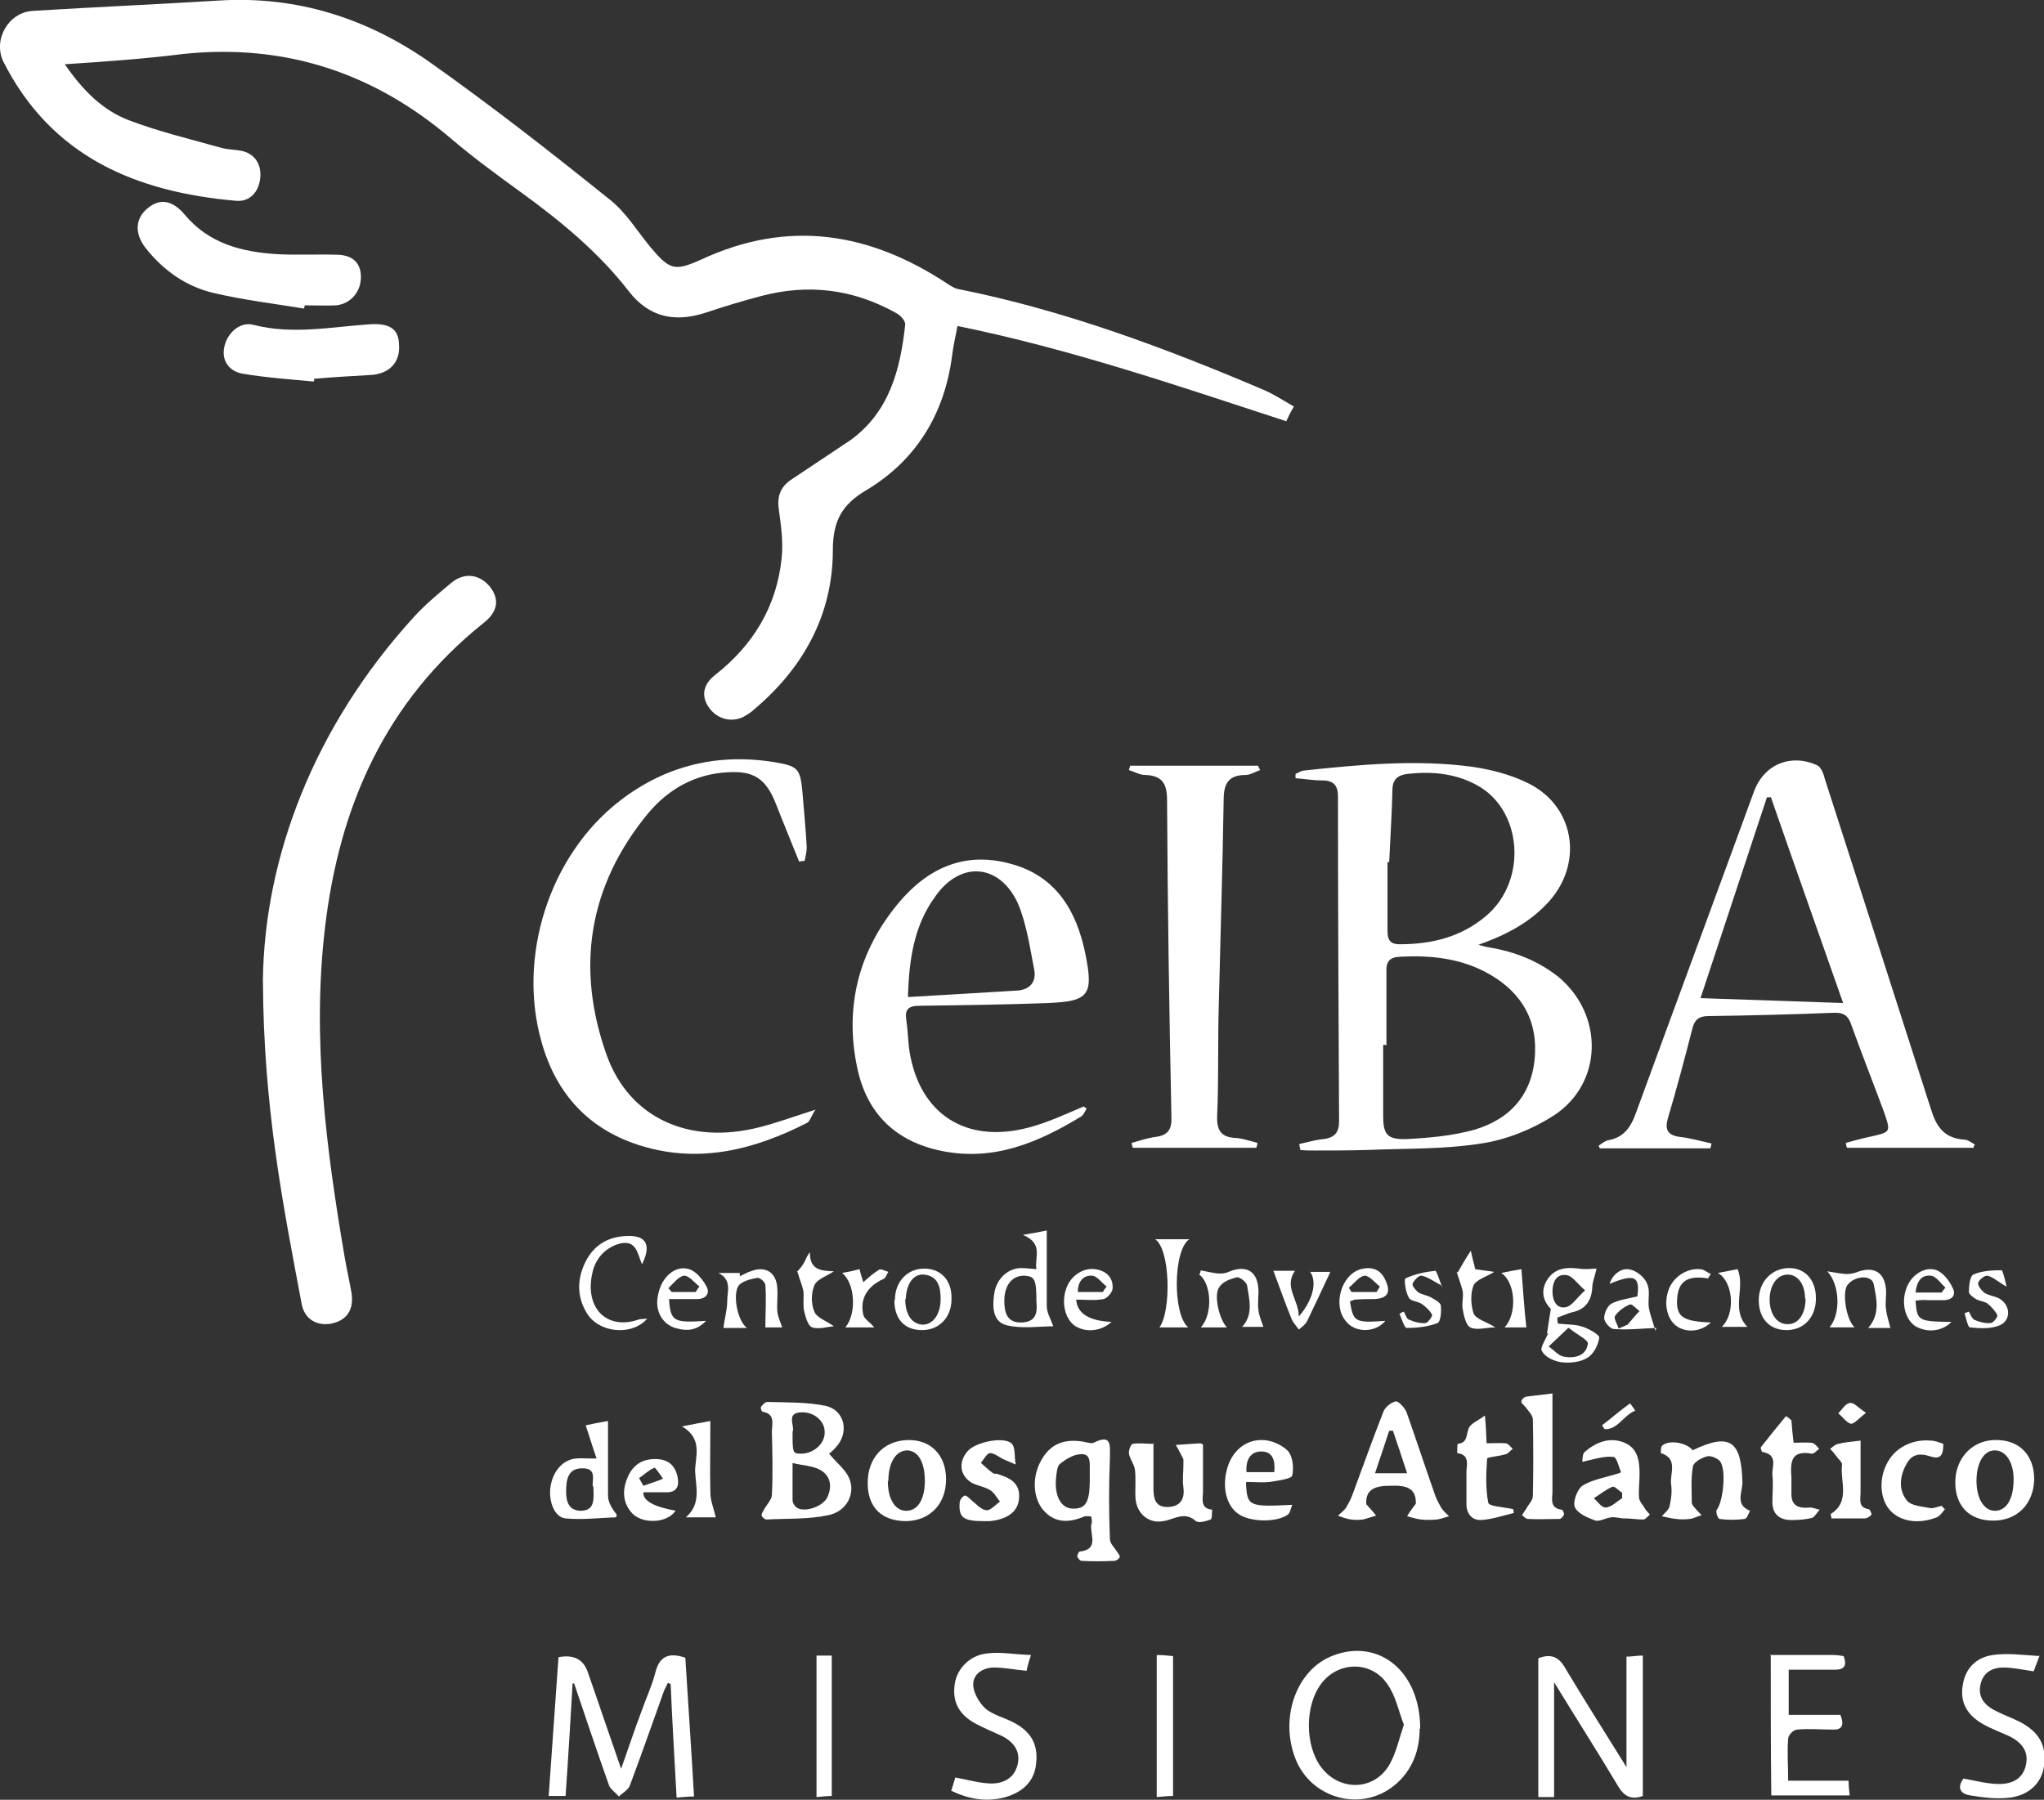 <svg xmlns="http://www.w3.org/2000/svg" id="Capa_2" data-name="Capa 2" viewBox="0 0 37.55 33.07"><rect x="0" y="0" width="37.55" height="33.07" fill="#333333" stroke="none"/><defs><style>      .cls-1 {        fill: #fff;      }    </style></defs><g id="Capa_1-2" data-name="Capa 1"><g><path class="cls-1" d="m1.19,1.18c.33.48.7.85,1.18,1.03.55.21,1.14.35,1.71.51.12.03.24.03.35.05.25.05.38.25.35.51-.03.25-.19.43-.44.41C2.51,3.53.95,2.89.06,1.13-.13.73.15.23.6.2,1.74.13,2.88.08,4.02.01c1.44-.09,2.74.33,3.9,1.15,1.13.8,2.23,1.66,3.31,2.53.28.23.48.56.71.84.36.43.45.46.94.24,1.61-.75,3.11-.5,4.55.46.05.03.11.07.17.08,1.95.39,3.8,1.08,5.63,1.86.18.08.35.19.54.3-.06.1-.1.18-.14.27-1.99-.65-3.97-1.33-6.04-1.75-.04.21-.08.38-.1.55-.14,1.07-.66,1.92-1.58,2.47-.44.26-.61.56-.61,1.1,0,1.18-.54,2.16-1.44,2.92-.06.06-.13.1-.2.14-.24.12-.51.03-.65-.19-.13-.2-.09-.41.13-.58.7-.55,1.13-1.26,1.22-2.15.03-.29-.01-.58-.05-.87-.04-.25.02-.43.23-.57.36-.24.72-.48,1.08-.72.72-.52.92-1.3,1.01-2.13,0-.07-.09-.17-.17-.21-.79-.44-1.61-.54-2.48-.31-.34.09-.67.19-1,.3-.57.19-1.05.1-1.43-.39-.55-.71-1.24-1.28-1.97-1.81-.44-.32-.88-.64-1.29-.99-1.42-1.21-3.04-1.75-4.91-1.56-.71.09-1.42.14-2.18.19"></path><path class="cls-1" d="m25.52,15.84h-.03c0,.42,0,.85,0,1.27,0,.17.06.24.22.24.59,0,1.13-.13,1.59-.52.77-.65.67-1.96-.18-2.41-.39-.21-.82-.25-1.26-.2-.18.02-.28.1-.28.3-.01.44-.04.88-.06,1.33m-.07,3.35h-.04v1.3c0,.34.07.44.42.43.42-.02.85-.06,1.25-.17.68-.2,1.09-.67,1.12-1.41.03-.7-.33-1.19-.93-1.5-.49-.25-1.02-.3-1.56-.27-.19.01-.25.1-.24.28,0,.45,0,.9,0,1.35m-1.6,1.81c.15-.03.3-.08.45-.09.2-.03.28-.12.28-.33-.01-1.99-.02-3.97-.02-5.96,0-.21-.08-.3-.29-.3-.17,0-.33-.03-.49-.04,0-.03,0-.05,0-.08.05-.02.09-.05.14-.06,1.03-.11,2.07-.21,3.11-.07.34.05.69.14,1,.29.87.41,1.05,1.46.41,2.18-.35.39-.79.62-1.3.8.07.02.14.04.21.05.46.08.88.24,1.26.54.84.7.82,1.96-.09,2.55-.39.25-.86.44-1.32.51-.69.11-1.39.09-2.09.12-.33.01-.66.01-.99.01-.08,0-.17,0-.25-.01-.01-.04-.02-.08-.02-.12"></path><path class="cls-1" d="m4.83,18c.03-2.24.93-4.64,2.77-6.66.21-.23.45-.43.69-.63.24-.2.52-.16.71.07.18.23.15.46-.12.67-1.8,1.44-2.65,3.37-2.91,5.6-.24,2.03.02,4.04.36,6.04.04.23.09.45.13.68.04.3-.09.49-.37.55-.27.05-.5-.08-.55-.37-.34-1.81-.7-3.6-.71-5.94"></path><path class="cls-1" d="m32.53,14.65s-.04,0-.07,0c-.4,1.21-.8,2.42-1.22,3.69.9.03,1.74.06,2.62.09-.46-1.31-.9-2.55-1.33-3.79m3.72,6.45h-2.32s-.02-.06-.02-.09c.14-.04.29-.08.43-.11.4-.09.4-.08.27-.46-.2-.54-.41-1.07-.6-1.6-.06-.18-.15-.23-.34-.22-.76.03-1.53.05-2.29.06-.17,0-.25.07-.29.23-.14.55-.29,1.11-.45,1.65-.06.21,0,.31.22.34.19.02.39.08.58.12,0,.03-.01.06-.02.09h-2.03s-.02-.04-.02-.05c.06-.04.12-.09.18-.1.28-.05.41-.24.5-.49.72-1.97,1.45-3.94,2.17-5.91.18-.5.67-.71,1.16-.49.07.03.12.15.14.24.65,2.02,1.3,4.04,1.95,6.07.1.33.24.54.61.57.07,0,.13.05.2.09-.02.02-.02.05-.03.07"></path><path class="cls-1" d="m14.68,15.83c-.14-.35-.29-.71-.43-1.07-.18-.45-.4-.6-.88-.57-.6.03-1.09.31-1.46.75-1.1,1.33-1.34,2.85-.76,4.46.42,1.15,1.51,1.63,2.77,1.32.33-.08.65-.2,1.06-.33-.08.12-.1.21-.15.24-.96.49-1.96.75-3.03.43-.97-.29-1.58-.95-1.85-1.91-.45-1.57.14-3.43,1.43-4.43.85-.66,1.82-.89,2.88-.71.4.07.44.12.48.53.03.34.06.68.08,1.02,0,.09-.02.18-.04.26-.02,0-.06,0-.09.01"></path><path class="cls-1" d="m16.68,18.32c.71-.04,1.36-.08,2.02-.12.23-.02.34-.17.3-.38-.08-.41-.14-.84-.3-1.22-.34-.74-1.07-.79-1.53-.11-.37.51-.47,1.12-.49,1.82m3.28,2.06s-.05.11-.09.14c-.79.48-1.6.83-2.56.64-.85-.17-1.38-.68-1.56-1.52-.24-1.12.02-2.15.75-3.03.54-.65,1.22-.96,2.06-.73.84.22,1.22.87,1.38,1.66.15.75.07.87-.69.9-.78.03-1.56.04-2.35.05-.22,0-.28.07-.25.27.03.19.03.39.06.58.19,1.14,1.03,1.69,2.18,1.39.35-.09.69-.25,1.02-.39.02.02.04.03.06.04"></path><path class="cls-1" d="m23.15,14.15c-.09.03-.18.09-.27.09-.31,0-.4.16-.4.45-.02,1.26-.06,2.52-.09,3.78-.02.68,0,1.36-.03,2.04-.01.28.09.39.35.4.13.01.27.06.39.09,0,.03-.01.06-.02.09h-2.27s-.02-.06-.02-.09c.14-.04.29-.09.44-.11.23-.03.3-.14.29-.37-.04-1.94-.07-3.88-.08-5.82,0-.3-.09-.45-.4-.46-.1,0-.2-.06-.3-.09,0-.03.02-.05.02-.08h2.35s.03.06.04.08"></path><path class="cls-1" d="m5.59,5.67c-.56-.09-1.13-.16-1.68-.29-.5-.12-.92-.42-1.24-.83-.2-.26-.19-.54.05-.73.22-.18.45-.14.67.12.44.53,1.04.69,1.7.73.36.02.72,0,1.08.01.3,0,.45.14.46.39.01.28-.18.51-.45.54-.19.01-.39,0-.58,0-.01.03-.01.05-.02.07"></path><path class="cls-1" d="m10.52,30.92c-.04.69-.08,1.37-.13,2.08h-.31c.06-.86.12-1.71.18-2.55q.42-.08.54.28c.2.57.39,1.14.61,1.77.14-.39.25-.73.38-1.07.08-.23.19-.46.25-.7.07-.28.23-.38.55-.27.05.82.11,1.67.16,2.55-.11,0-.19.01-.32.02-.04-.71-.08-1.4-.11-2.09-.02,0-.03-.01-.05-.02-.03.07-.07.13-.09.2-.2.56-.4,1.13-.61,1.69-.03.08-.14.14-.2.2-.06-.07-.15-.13-.18-.2-.22-.62-.43-1.25-.64-1.87-.01-.01-.02-.01-.03-.01"></path><path class="cls-1" d="m5.76,7.01c-.43-.04-.86-.07-1.28-.14-.28-.04-.41-.25-.36-.49.05-.26.29-.48.54-.41.71.18,1.41.04,2.11-.01.38-.03.55.08.56.36.03.33-.17.55-.52.57-.35.02-.7.04-1.04.07,0,0,0,.02,0,.04"></path><path class="cls-1" d="m29.88,32.45v-2.01c.1,0,.19-.02.3-.02v2.58c-.22.08-.35,0-.46-.19-.37-.62-.76-1.23-1.17-1.9v2.11h-.29v-2.55c.23-.09.38-.03.5.19.36.6.74,1.2,1.12,1.81"></path><path class="cls-1" d="m25.79,31.69c-.1-.26-.15-.53-.3-.74-.29-.44-.91-.43-1.22-.01-.3.4-.3,1.13,0,1.53.33.44.95.44,1.24-.02.13-.21.19-.49.28-.76m.29.08c0,.35-.11.75-.47,1.04-.61.49-1.52.24-1.81-.49-.3-.76.02-1.65.69-1.9.83-.32,1.6.28,1.6,1.34"></path><path class="cls-1" d="m14.56,26.31c0,.39,0,.4.16.4.23,0,.44-.19.43-.4,0-.2-.19-.36-.41-.36-.32,0-.13.25-.18.36m0,.57c0,.28,0,.48,0,.69,0,.05.05.12.09.14.15.08.47-.03.55-.2.09-.2.06-.39-.13-.5-.14-.08-.32-.08-.52-.13m.68-.17c.14.17.3.29.37.45.12.28-.04.61-.38.68-.37.08-.76.06-1.14.08-.03,0-.08-.04-.09-.08,0-.03.03-.07.05-.11.05-.09.14-.18.14-.26.02-.39.01-.77,0-1.16,0-.14.07-.33-.17-.37-.02,0-.04-.07-.03-.09.03-.04.08-.09.11-.09.35.01.72,0,1.07.07.37.08.45.51.18.78-.04.05-.1.09-.12.11"></path><path class="cls-1" d="m32.5,30.41h1.18c.06,0,.13.01.19.02.06.17.02.25-.16.25-.28,0-.55,0-.85,0v.83h.95c.08.2.02.28-.15.27-.21,0-.43-.02-.64,0-.07,0-.17.1-.17.17-.02.24,0,.49,0,.77h1.11c0,.1.01.18.02.27h-1.44c-.01-.85-.01-1.7-.01-2.59"></path><path class="cls-1" d="m25.6,26.29h-.08c-.08.25-.17.51-.26.78h.59c-.09-.28-.18-.54-.26-.78m.42,1.34c.01-.3-.19-.34-.47-.33-.27,0-.46.06-.44.34.07.08.13.14.18.21-.08.02-.16.05-.24.07-.07.01-.15.01-.22,0-.08-.01-.16-.04-.24-.07.05-.05.11-.09.15-.15.04-.07.08-.14.11-.22.19-.51.37-1.02.57-1.53.03-.09.14-.18.23-.2.05-.01.17.12.2.2.18.51.35,1.03.53,1.54.03.08.07.15.11.22.04.06.09.1.14.15-.07.02-.15.05-.22.06-.1.01-.2.01-.3,0-.08-.01-.17-.04-.25-.06.04-.07.09-.14.16-.23"></path><path class="cls-1" d="m20.02,27.2v-.19c0-.13.02-.3-.16-.29-.13,0-.28.09-.39.18-.05.04-.06.17-.07.26-.03.33.09.55.3.56.24.01.32-.11.32-.52m0,.66c-.05,0-.07,0-.09,0-.28.12-.55.14-.77-.12-.19-.23-.2-.62-.03-.91.16-.29.41-.4.77-.34.06.01.14.04.19.02.34-.17.3.05.3.28-.02.5-.02.99,0,1.49,0,.08.08.15.13.23.02.03.06.08.05.1-.01.03-.06.07-.1.07-.2.01-.4.01-.6,0-.03,0-.07-.05-.08-.08,0-.02.02-.08.04-.09.38-.04.18-.33.22-.51.02-.03,0-.08,0-.13"></path><path class="cls-1" d="m37.47,30.42c-.06.16-.09.23-.11.29-.2-.03-.38-.07-.56-.07-.21,0-.38.1-.42.33-.04.21.07.35.25.45.15.08.32.14.48.22.36.19.49.44.44.81-.04.3-.26.53-.62.58-.24.03-.49,0-.73-.04-.21-.03-.24-.16-.13-.31.23.04.44.1.66.1.24,0,.44-.1.49-.36.05-.24-.08-.4-.29-.51-.17-.08-.34-.14-.5-.23-.3-.17-.43-.41-.37-.73.05-.31.26-.5.55-.54.27-.04.55,0,.87.02"></path><path class="cls-1" d="m17.48,32.89c.03-.09.05-.17.07-.23.22.04.42.1.63.11.23.01.44-.08.51-.33.07-.26-.07-.44-.3-.55-.15-.07-.3-.13-.45-.21-.33-.17-.45-.42-.4-.74.04-.28.28-.53.6-.56.25-.03.5.02.8.03-.05.15-.07.23-.08.29-.22-.02-.41-.06-.6-.06-.2,0-.39.12-.38.32,0,.14.11.33.22.43.15.13.36.17.54.27.33.18.44.43.39.78-.04.3-.25.5-.59.59-.33.08-.65.03-.97-.13"></path><path class="cls-1" d="m31.09,26.65c.69-.33.9-.18.92.59,0,.18-.14.41.14.52-.03.05-.06.15-.1.15-.15.02-.32.02-.46,0-.03,0-.08-.14-.05-.17.12-.16.18-.76.05-.9-.05-.05-.17-.1-.23-.08-.11.03-.25.11-.26.19-.04.22-.02.44-.02.66,0,.03.03.07.05.09.04.05.08.09.13.14-.07.02-.14.06-.22.07-.08.01-.17.01-.25,0-.09-.01-.17-.03-.26-.05.05-.06.13-.12.14-.18.03-.13.05-.27.03-.4-.03-.2.14-.48-.19-.58,0,0,0-.11.02-.13.11-.12.44-.07.56.07"></path><path class="cls-1" d="m21.19,26.51c0,.3,0,.56,0,.83,0,.17.02.35.25.35.23,0,.33-.13.3-.36-.02-.14,0-.28,0-.41,0-.04,0-.08,0-.11-.05-.09-.09-.18-.14-.26.14-.01.29-.02.44-.03.01,0,.02,0,.06.02,0,.28,0,.56,0,.86,0,.13-.06.32.17.34-.01.07,0,.17-.03.18-.08.03-.22.07-.27.03-.21-.19-.4-.03-.6,0-.27.05-.49-.14-.51-.42-.01-.17.01-.35-.01-.52-.01-.1-.09-.19-.11-.3-.01-.05.03-.17.07-.18.12-.02.24,0,.39,0"></path><path class="cls-1" d="m36.31,27.21c0,.33.14.55.34.55s.33-.2.34-.52c.02-.33-.12-.58-.33-.59-.21-.01-.35.22-.35.56m.3.73c-.43,0-.69-.27-.69-.7,0-.46.33-.8.78-.78.41.01.67.29.67.72-.01.46-.32.77-.77.76"></path><path class="cls-1" d="m16.31,27.21c0,.33.13.55.34.55s.34-.21.34-.55-.12-.55-.32-.56c-.21,0-.35.22-.35.56m-.38.04c0-.46.29-.78.74-.79.42-.01.7.28.7.72,0,.45-.29.76-.73.77-.45,0-.71-.25-.71-.7"></path><path class="cls-1" d="m29.8,27.53s0-.07,0-.1c-.06-.04-.14-.13-.18-.11-.12.05-.23.14-.34.21.07.06.15.18.22.17.11-.01.2-.11.3-.17m-.02-.48c-.04-.09-.08-.28-.14-.28-.17-.02-.34.04-.57.09,0-.04,0-.14.04-.18.2-.17.44-.28.71-.18.27.1.3.34.3.59,0,.14-.02.28-.01.42,0,.07.07.14.11.21.02.04.06.07.09.11-.04.03-.08.09-.12.09-.12,0-.23-.02-.35-.02-.08,0-.16-.03-.24-.02-.1.01-.21.08-.29.06-.14-.05-.33-.13-.38-.25-.04-.1.05-.33.14-.39.19-.12.43-.15.7-.24"></path><path class="cls-1" d="m23.41,27.05c.02-.22-.03-.38-.24-.38-.2,0-.29.16-.27.38h.51Zm-.52.2c.02.43.05.44.85.4-.03.07-.04.15-.08.18-.21.15-.71.14-.92-.02-.21-.15-.29-.48-.2-.81.08-.32.33-.55.65-.54.17,0,.36.09.47.2.09.1.11.31.08.45-.01.06-.23.09-.35.11-.15.03-.31.01-.49.01"></path><path class="cls-1" d="m28.52,25.6v1.8c0,.13-.06.31.17.34.02,0,.05.07.04.09-.01.03-.05.08-.08.08-.19,0-.39.01-.58,0-.04,0-.07-.04-.11-.07.03-.04.05-.08.08-.12.04-.08.12-.15.12-.23.01-.47.01-.94,0-1.41,0-.07-.08-.15-.13-.22-.03-.04-.09-.08-.08-.11,0-.04.06-.09.11-.09.14-.02.29-.03.48-.06"></path><path class="cls-1" d="m10.89,27.31c-.02-.1.09-.34-.2-.33-.26,0-.29.22-.29.42,0,.18.04.35.26.36.27,0,.25-.2.24-.45m.06-.51c-.08-.23-.13-.4-.2-.61.09-.02.23-.05.41-.08,0,.48,0,.92,0,1.37,0,.12.07.24.16.35,0,.02-.01.05-.02.05-.3.01-.61.05-.92.02-.2-.02-.31-.3-.28-.56.04-.3.22-.51.46-.54.09-.01.18,0,.37,0"></path><path class="cls-1" d="m18.07,27.95c-.38,0-.46-.07-.44-.34,0-.05.05-.11.09-.13.02-.01.08.04.12.08.09.07.18.18.28.19.07.01.17-.1.25-.16-.06-.07-.1-.16-.18-.21-.1-.06-.23-.08-.33-.13-.23-.13-.26-.39-.08-.59.14-.16.65-.27.8-.14.08.07.05.25.08.39-.07-.03-.14-.06-.21-.09-.09-.04-.18-.12-.26-.12-.06,0-.12.12-.17.18.07.06.14.13.21.18.02.02.05.02.08.02.23.07.44.16.41.46-.02.24-.22.38-.54.41-.04,0-.09,0-.11,0"></path><path class="cls-1" d="m27.28,26.02c.02.2.02.32.03.5.12,0,.23-.01.35,0,.05,0,.09.07.13.1-.04.03-.08.09-.13.1-.12.04-.33.05-.34.08-.02.27-.03.55.02.81.01.07.28.08.46.12,0,0,.01.07.01.07-.2.05-.41.12-.61.13-.18,0-.27-.14-.26-.33,0-.18,0-.37,0-.55,0-.13.07-.32-.17-.35,0,0,0-.17.01-.17.18-.02.15-.15.2-.28.03-.09.16-.14.3-.24"></path><path class="cls-1" d="m32.91,26.1c.01.13.02.25.04.41.12,0,.23-.01.33,0,.06.01.1.07.14.11-.04.03-.1.1-.14.09-.39-.07-.39.17-.37.44,0,.09,0,.18,0,.28-.01.24.13.29.34.27.06,0,.12.03.18.04-.05.05-.09.13-.14.15-.12.03-.25.04-.38.04-.22,0-.35-.11-.35-.33,0-.16.02-.33,0-.5-.01-.15.11-.37-.18-.42-.02,0-.04-.08-.03-.09.15-.19.31-.39.46-.57.03.02.06.04.09.07"></path><path class="cls-1" d="m15,30.42h.28v2.58c-.08,0-.17.01-.28.02v-2.6Z"></path><path class="cls-1" d="m21.25,30.41c.11,0,.19.01.3.02v2.57c-.09,0-.18.01-.3.02v-2.61Z"></path><path class="cls-1" d="m35.75,27.71c-.06.06-.1.14-.17.17-.33.13-.66.08-.85-.12-.19-.2-.22-.57-.07-.86.14-.29.46-.46.8-.43.08,0,.16.03.24.06,0,.18-.03.3-.24.23-.18-.06-.33-.05-.43.13-.13.22-.16.48,0,.68.08.1.28.11.43.14.07.01.14-.03.21-.04.02.02.04.04.06.07"></path><path class="cls-1" d="m29.12,23.71c-.15-.13-.24-.27-.34-.28-.19-.03-.26.13-.26.3,0,.16.07.32.24.29.12-.02.2-.17.37-.32m-.32.7c-.15.14-.25.24-.36.34.1.07.19.18.29.19.18.03.4-.01.43-.24.01-.07-.19-.16-.35-.29m-.4.1c.02-.14.04-.26.07-.45-.11-.11-.21-.3-.07-.53.14-.22.35-.24.59-.21.12.02.23,0,.32,0-.03.14-.08.25-.08.37-.02.23-.13.38-.36.43-.09.02-.19.07-.28.1,0,.03,0,.07.01.11.15.02.32.01.46.06.12.04.31.15.3.2-.02.13-.1.3-.22.37-.13.08-.32.1-.48.08-.13-.02-.29-.09-.35-.2-.05-.05.06-.21.11-.33"></path><path class="cls-1" d="m19.04,23.93c0-.43-.03-.48-.23-.49-.22,0-.36.18-.36.46,0,.2.04.4.3.4.29,0,.31-.19.29-.38m.19-1.32c0,.49,0,.95,0,1.4,0,.12.07.23.12.37-.26,0-.57.05-.86-.02-.27-.07-.26-.37-.22-.61.05-.26.26-.44.49-.44.08,0,.16.01.28.02-.04-.21.14-.47-.25-.63.18-.03.29-.05.44-.08"></path><path class="cls-1" d="m11.74,27.16s.05.09.08.14c.12-.04.24-.08.36-.13-.05-.07-.14-.21-.16-.2-.1.04-.19.13-.28.19m.67.6c-.16.24-.64.25-.82.02-.17-.21-.15-.45-.04-.68.11-.21.28-.3.52-.29.22.01.34.13.38.34.03.16-.02.27-.2.27h-.43q-.02.23.6.34"></path><path class="cls-1" d="m33.65,27.92c-.01-.07-.02-.09-.02-.1.37-.23.17-.6.21-.91,0-.05-.07-.1-.11-.16-.03-.04-.07-.09-.11-.13.05-.03.09-.08.15-.09.12-.03.25-.04.41-.06,0,.34,0,.65,0,.96,0,.12-.05.27.15.3.02,0,.06.09.05.1-.03.04-.08.07-.13.07-.19,0-.4,0-.6,0"></path><path class="cls-1" d="m11.79,23.22c-.08-.19-.1-.44-.4-.37-.24.06-.45.25-.51.55-.14.64.27,1.04.84.85.05-.02.1-.01.17-.02-.29.33-.91.26-1.12-.12-.19-.32-.16-.66.01-.97.17-.3.44-.43.78-.43.32,0,.4.18.24.51"></path><path class="cls-1" d="m13.73,24.4h-.44c.02-.17.07-.33.07-.5s.09-.38-.16-.51h.39s0,.04,0,.06c.07-.03.13-.07.2-.09.27-.11.48.02.49.32.01.14-.01.28,0,.41.01.1.05.19.09.3h-.31c0-.26.02-.52,0-.78,0-.05-.1-.14-.15-.13-.11.02-.24.05-.32.12-.14.12-.06.65.13.8"></path><path class="cls-1" d="m22.05,23.34c.11.02.22.05.33.06.06,0,.13,0,.19-.03.33-.14.54-.01.55.35,0,.12-.02.24,0,.36.01.09.05.19.09.3h-.39c.21-.23.13-.5.09-.76-.01-.06-.13-.16-.19-.15-.12.03-.26.08-.32.18-.11.14,0,.6.14.74h-.48c.23-.25.19-.82-.03-.97.02-.02.02-.05.03-.08"></path><path class="cls-1" d="m13.15,27.88h-.55c.29-.25.18-.57.17-.85,0-.26.15-.59-.24-.82.2-.04.35-.07.52-.1,0,.47-.01.9,0,1.32,0,.14.06.28.1.45"></path><path class="cls-1" d="m34.73,24.4h-.41c.23-.26.15-.55.1-.81-.04-.17-.35-.15-.48.02-.1.13-.03.63.13.78h-.46c.21-.25.19-.78-.04-1.03.12.02.23.04.34.05.07,0,.13-.01.19-.03.33-.13.54,0,.55.36,0,.11-.02.22,0,.33.01.1.05.21.08.34"></path><path class="cls-1" d="m16.63,23.87c0,.28.12.46.32.47.19,0,.33-.19.33-.47,0-.21-.04-.42-.3-.45-.2-.02-.33.17-.34.45m-.2.02c0-.35.24-.59.56-.58.3.01.49.23.48.56,0,.34-.23.57-.54.57-.33,0-.51-.21-.51-.55"></path><path class="cls-1" d="m29.74,24.41s.11-.05.16-.07c.07-.08.14-.17.22-.25-.06-.04-.14-.14-.18-.12-.1.04-.21.12-.27.21-.03.04.04.15.07.24m.67.03c.03-.07.02-.05.02-.05-.26.01-.52.04-.78.02-.07,0-.18-.13-.18-.2,0-.09.06-.23.14-.27.14-.07.31-.09.47-.13.05-.37-.05-.42-.51-.23.05-.17.22-.31.39-.26.12.03.26.15.3.26.06.13.01.29.03.43.02.13.07.25.12.43"></path><path class="cls-1" d="m33.16,23.86c0-.26-.13-.44-.32-.44s-.33.19-.33.46.14.46.34.45c.19,0,.32-.19.32-.47m.19,0c0,.35-.23.59-.56.58-.3-.01-.49-.22-.49-.55,0-.34.24-.59.56-.59.3,0,.49.23.49.55"></path><path class="cls-1" d="m35.67,23.75s.04-.06.07-.09c-.09-.08-.17-.21-.27-.22-.18-.02-.26.12-.28.31h.48Zm-.48.15c.03.37.04.38.66.39-.18.18-.45.2-.66.08-.2-.13-.27-.45-.16-.72.09-.23.34-.39.55-.31.12.05.23.19.29.32.07.13,0,.23-.17.23-.09,0-.18,0-.28,0-.08-.01-.16,0-.24.01"></path><path class="cls-1" d="m12.78,23.74s.04-.07.07-.1c-.09-.07-.19-.2-.28-.2-.1.01-.2.14-.29.23.02.02.04.05.06.07h.45Zm-.49.13c.03.41.08.44.68.4-.17.18-.35.19-.53.14-.27-.06-.42-.33-.35-.62.06-.32.31-.55.57-.47.13.04.25.19.32.32.07.13-.02.23-.17.23h-.52Z"></path><path class="cls-1" d="m20.26,23.74s.04-.07.07-.1c-.09-.07-.18-.2-.27-.2-.17-.01-.26.12-.26.3h.46Zm-.49.13q.02.39.65.42c-.19.17-.46.2-.66.08-.19-.12-.27-.43-.17-.7.08-.23.31-.38.53-.35.2.03.33.15.32.35,0,.07-.1.19-.17.2-.16.03-.33.01-.51.01"></path><path class="cls-1" d="m25.29,23.74s.04-.07.06-.1c-.09-.07-.19-.2-.28-.2-.1.01-.19.14-.29.22.02.03.03.06.05.08h.46Zm-.49.17c.06.38.09.4.65.36-.18.22-.56.23-.73,0-.24-.29-.08-.85.28-.95.2-.05.36,0,.45.2.11.23.04.34-.21.35-.12,0-.23,0-.35.01-.02,0-.04.02-.09.03"></path><path class="cls-1" d="m23.4,23.35h.39c-.21.3.07.53.07.84.26-.3.34-.63.21-.82h.37c-.14.3-.28.6-.42.89-.03.07-.1.12-.16.17-.04-.06-.1-.12-.13-.19-.12-.29-.22-.58-.34-.9"></path><path class="cls-1" d="m26.5,23.63c-.17-.09-.27-.17-.39-.19-.04-.01-.14.09-.16.15-.01.04.06.12.11.16.07.04.16.05.23.09.07.04.17.09.18.15.01.1,0,.29-.06.32-.18.07-.38.09-.57.09-.04,0-.09-.17-.13-.26.03-.02.05-.03.08-.04.03.05.05.14.1.15.09.04.2.07.3.06.04,0,.13-.13.12-.15-.04-.08-.12-.15-.19-.2-.07-.05-.21-.05-.24-.12-.06-.1-.09-.34-.06-.35.17-.08.36-.12.55-.14.02,0,.07.16.12.29"></path><path class="cls-1" d="m36.86,23.64c-.16-.09-.25-.18-.35-.2-.04-.01-.15.07-.17.13-.01.05.06.14.11.18.07.05.17.06.26.1.22.11.25.4.03.5-.16.07-.37.06-.55.04-.04,0-.07-.17-.1-.26.03-.01.05-.02.08-.03.03.06.06.13.1.15.09.04.2.07.3.06.05,0,.14-.12.12-.15-.04-.08-.11-.15-.18-.21-.06-.04-.14-.04-.21-.08-.05-.03-.13-.09-.13-.13,0-.11.02-.29.08-.32.16-.07.34-.08.52-.08.02,0,.06.16.09.29"></path><path class="cls-1" d="m21.85,22.77c-.3.19-.31,1.39-.02,1.62h-.53c.22-.3.2-1.44-.08-1.62h.63Z"></path><path class="cls-1" d="m26.78,23.38c.05-.09.13-.23.24-.4.03.15.06.24.08.34.11.02.23.03.35.05-.14.09-.33.14-.38.25-.06.15-.05.36,0,.51.04.11.23.15.4.26-.17,0-.34.06-.46,0-.08-.04-.12-.22-.14-.34-.02-.11.02-.22,0-.33-.03-.12-.07-.22-.11-.35"></path><path class="cls-1" d="m16.05,24.39h-.52c.21-.25.18-.81-.06-1,.12-.02.21-.04.32-.07.02.08.04.15.07.24.1-.09.19-.17.29-.23.03-.02.11.02.17.04-.03.04-.05.12-.09.13-.29.13-.44.36-.37.66.02.08.12.13.2.23"></path><path class="cls-1" d="m14.64,23.37s.08-.08.12-.15c.04-.06.05-.13.12-.21-.01.33.21.34.44.35-.14.09-.32.15-.36.26-.06.14-.06.34,0,.48.04.11.22.17.36.27-.13.01-.28.06-.4.02-.08-.03-.12-.19-.15-.31-.02-.12,0-.24-.01-.35-.02-.11-.07-.22-.11-.36"></path><path class="cls-1" d="m31.38,23.49c-.38-.06-.55.05-.57.38-.02.33.11.41.62.43-.18.17-.43.19-.61.08-.19-.12-.26-.41-.17-.67.08-.24.33-.41.58-.39.07,0,.13.06.2.09-.02.03-.04.05-.05.08"></path><path class="cls-1" d="m27.64,24.39c.23-.24.21-.82-.06-1,.14-.03.25-.05.37-.07.03.37.05.72.09,1.07-.08,0-.23,0-.4,0"></path><path class="cls-1" d="m31.63,24.38c.25-.23.22-.82-.07-.99.15-.03.26-.05.36-.07.15.34-.13.74.18,1.06h-.47Z"></path><path class="cls-1" d="m34.29,25.95c-.14.11-.23.22-.29.21-.08-.02-.15-.13-.23-.19.07-.07.13-.18.21-.19.07-.02.15.08.3.18"></path><path class="cls-1" d="m29.94,25.78s.05.06.1.14c-.22.09-.32.35-.56.34-.02-.02-.03-.05-.05-.07.17-.13.33-.27.51-.4"></path></g></g></svg>